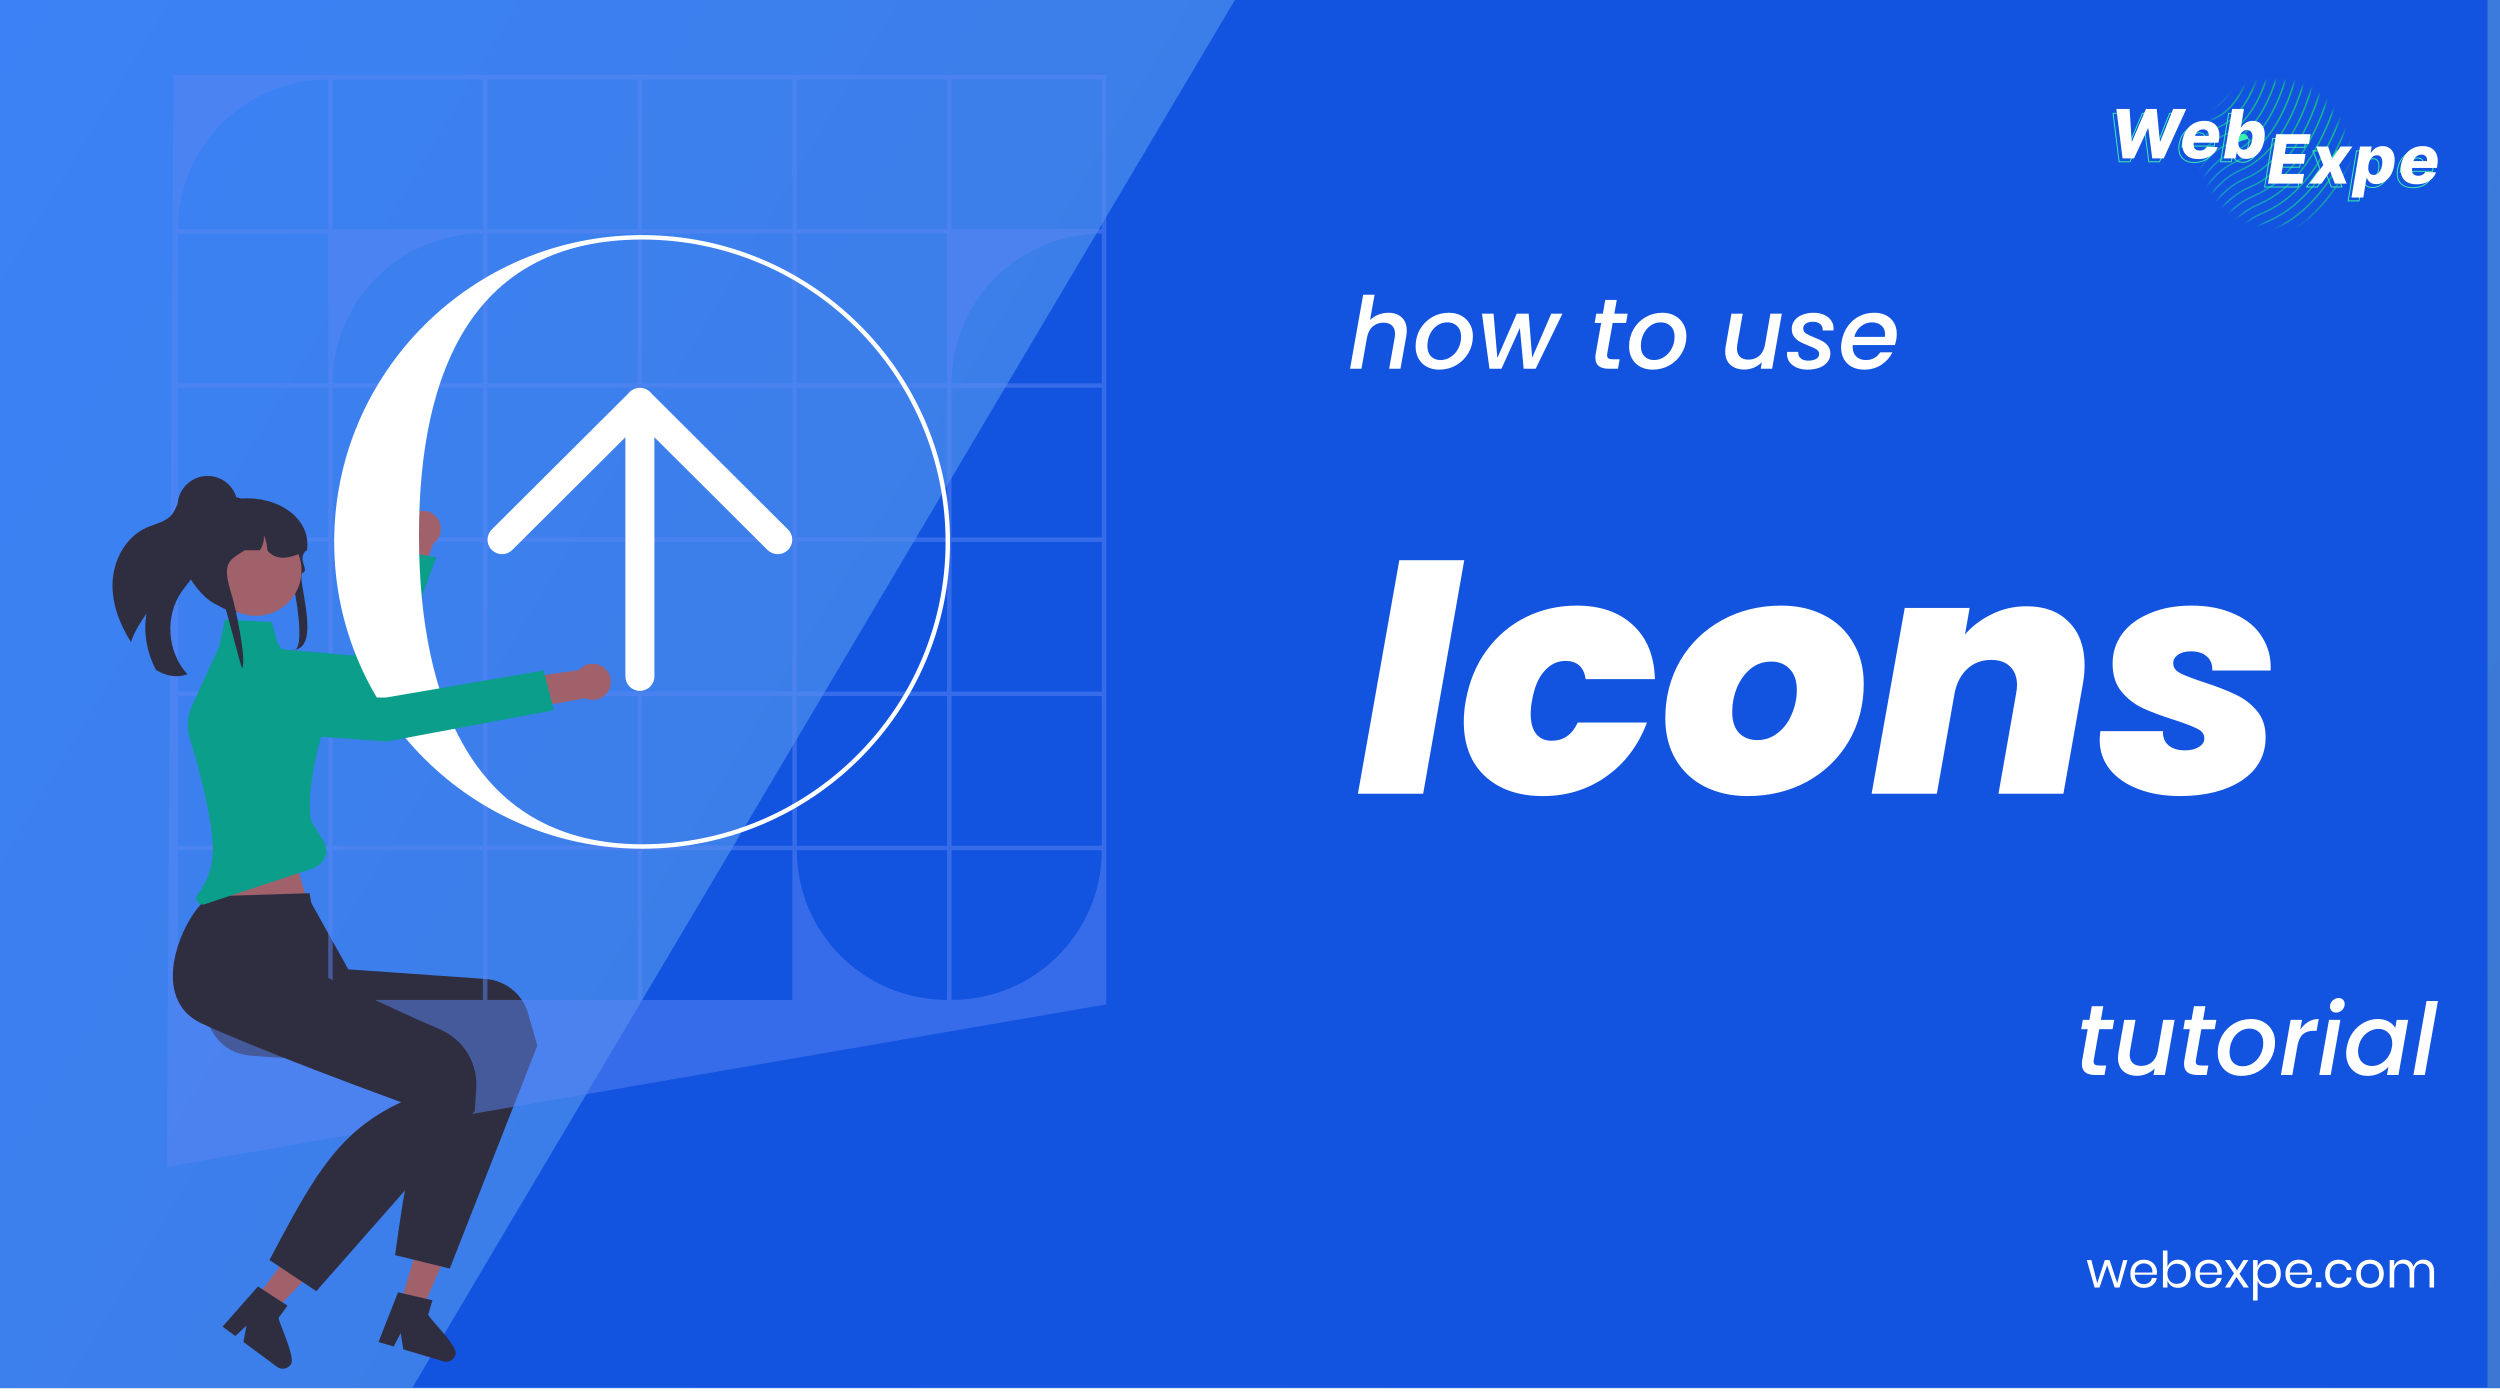 <svg width="400" height="223" viewBox="0 0 400 223" fill="none" xmlns="http://www.w3.org/2000/svg">
<g clip-path="url(#clip0_521_1915)">
<rect width="400" height="222.11" fill="white"/>
<rect width="400" height="222.111" fill="url(#paint0_linear_521_1915)"/>
<g filter="url(#filter0_d_521_1915)">
<path d="M68 222L199.573 0H400V222H68Z" fill="#1253E0"/>
</g>
<g filter="url(#filter1_d_521_1915)">
<path d="M232.278 87.635L225.706 125H215.265L221.89 87.635H232.278ZM232.523 110.107C233.088 106.998 234.201 104.312 235.862 102.051C237.558 99.754 239.642 97.988 242.116 96.751C244.624 95.514 247.345 94.896 250.278 94.896C254.058 94.896 257.062 95.938 259.288 98.023C261.514 100.072 262.68 102.952 262.786 106.662H251.709C251.426 104.719 250.348 103.747 248.476 103.747C247.168 103.747 246.038 104.295 245.084 105.39C244.13 106.45 243.476 108.022 243.123 110.107C242.981 110.814 242.911 111.52 242.911 112.227C242.911 113.64 243.211 114.718 243.812 115.46C244.412 116.167 245.225 116.52 246.25 116.52C248.158 116.52 249.553 115.548 250.437 113.605H261.514C260.136 117.28 257.963 120.159 254.995 122.244C252.062 124.329 248.688 125.371 244.872 125.371C240.985 125.371 237.893 124.311 235.597 122.191C233.335 120.071 232.205 117.156 232.205 113.446C232.205 112.386 232.311 111.273 232.523 110.107ZM277.595 125.371C275.016 125.371 272.719 124.859 270.705 123.834C268.726 122.809 267.189 121.361 266.094 119.488C264.999 117.615 264.451 115.425 264.451 112.916C264.451 109.524 265.246 106.45 266.836 103.694C268.461 100.938 270.687 98.783 273.514 97.228C276.341 95.673 279.503 94.896 283.001 94.896C285.58 94.896 287.859 95.408 289.838 96.433C291.852 97.458 293.407 98.924 294.502 100.832C295.633 102.705 296.198 104.895 296.198 107.404C296.198 110.831 295.385 113.923 293.76 116.679C292.135 119.4 289.909 121.537 287.082 123.092C284.255 124.611 281.093 125.371 277.595 125.371ZM279.185 116.414C280.422 116.414 281.517 116.025 282.471 115.248C283.46 114.471 284.202 113.464 284.697 112.227C285.227 110.99 285.492 109.718 285.492 108.411C285.492 106.927 285.103 105.796 284.326 105.019C283.584 104.242 282.612 103.853 281.411 103.853C280.139 103.853 279.026 104.242 278.072 105.019C277.153 105.796 276.429 106.803 275.899 108.04C275.404 109.277 275.157 110.566 275.157 111.909C275.157 113.393 275.528 114.524 276.27 115.301C277.012 116.043 277.984 116.414 279.185 116.414ZM322.26 95.002C325.158 95.002 327.419 95.85 329.044 97.546C330.705 99.207 331.535 101.521 331.535 104.489C331.535 105.478 331.429 106.538 331.217 107.669L328.143 125H317.755L320.564 109.047C320.67 108.517 320.723 108.04 320.723 107.616C320.723 106.344 320.352 105.355 319.61 104.648C318.904 103.941 317.897 103.588 316.589 103.588C315.105 103.588 313.851 104.047 312.826 104.966C311.802 105.885 311.113 107.157 310.759 108.782L307.897 125H297.456L302.756 95.267H313.144L312.402 99.507C313.568 98.164 314.999 97.087 316.695 96.274C318.391 95.426 320.246 95.002 322.26 95.002ZM346.775 125.371C344.302 125.371 342.094 125 340.15 124.258C338.207 123.516 336.688 122.474 335.592 121.131C334.497 119.753 333.949 118.181 333.949 116.414C333.949 116.096 333.985 115.619 334.055 114.983H344.072C344.037 115.972 344.337 116.732 344.973 117.262C345.609 117.792 346.493 118.057 347.623 118.057C348.507 118.057 349.231 117.88 349.796 117.527C350.397 117.174 350.697 116.714 350.697 116.149C350.697 115.478 350.326 114.965 349.584 114.612C348.842 114.223 347.606 113.746 345.874 113.181C343.86 112.545 342.2 111.927 340.892 111.326C339.585 110.725 338.437 109.842 337.447 108.676C336.493 107.51 336.016 106.008 336.016 104.171C336.016 102.404 336.529 100.814 337.553 99.401C338.613 97.988 340.097 96.892 342.005 96.115C343.913 95.302 346.122 94.896 348.63 94.896C351.316 94.896 353.63 95.355 355.573 96.274C357.552 97.157 359.018 98.394 359.972 99.984C360.962 101.574 361.403 103.341 361.297 105.284H351.969C352.005 104.33 351.722 103.588 351.121 103.058C350.521 102.493 349.655 102.21 348.524 102.21C347.712 102.21 347.04 102.387 346.51 102.74C345.98 103.093 345.715 103.553 345.715 104.118C345.715 104.789 346.086 105.319 346.828 105.708C347.606 106.097 348.895 106.591 350.697 107.192C352.676 107.828 354.319 108.464 355.626 109.1C356.969 109.701 358.117 110.566 359.071 111.697C360.025 112.792 360.502 114.206 360.502 115.937C360.502 118.87 359.23 121.184 356.686 122.88C354.142 124.541 350.839 125.371 346.775 125.371Z" fill="white"/>
</g>
<mask id="mask0_521_1915" style="mask-type:alpha" maskUnits="userSpaceOnUse" x="352" y="13" width="24" height="24">
<circle r="11.606" transform="matrix(-4.37114e-08 1 1 4.37114e-08 363.96 24.606)" fill="#C4C4C4"/>
</mask>
<g mask="url(#mask0_521_1915)">
<path d="M356.117 8.816C356.117 8.816 355.226 13.624 352.109 14.864C349.121 16.051 348.318 20.938 348.318 20.938" stroke="url(#paint1_linear_521_1915)" stroke-width="0.25" stroke-miterlimit="10"/>
<path d="M357.615 8.816C357.615 8.816 356.587 14.715 352.825 16.234C349.233 17.683 348.318 23.673 348.318 23.673" stroke="url(#paint2_linear_521_1915)" stroke-width="0.25" stroke-miterlimit="10"/>
<path d="M359.117 8.816C359.117 8.816 357.948 15.801 353.549 17.599C349.342 19.314 348.318 26.408 348.318 26.408" stroke="url(#paint3_linear_521_1915)" stroke-width="0.25" stroke-miterlimit="10"/>
<path d="M360.616 8.816C360.616 8.816 359.309 16.892 354.265 18.969C349.454 20.946 348.318 29.143 348.318 29.143" stroke="url(#paint4_linear_521_1915)" stroke-width="0.25" stroke-miterlimit="10"/>
<path d="M362.114 8.816C362.114 8.816 360.67 17.982 354.985 20.338C349.566 22.578 348.318 31.873 348.318 31.873" stroke="url(#paint5_linear_521_1915)" stroke-width="0.25" stroke-miterlimit="10"/>
<path d="M363.616 8.816C363.616 8.816 362.035 19.069 355.705 21.704C349.674 24.214 348.318 34.608 348.318 34.608" stroke="url(#paint6_linear_521_1915)" stroke-width="0.25" stroke-miterlimit="10"/>
<path d="M365.115 8.816C365.115 8.816 363.392 20.16 356.425 23.073C349.787 25.846 348.318 37.343 348.318 37.343" stroke="url(#paint7_linear_521_1915)" stroke-width="0.25" stroke-miterlimit="10"/>
<path d="M366.613 8.816C366.613 8.816 364.753 21.25 357.141 24.439C349.899 27.477 348.318 40.078 348.318 40.078" stroke="url(#paint8_linear_521_1915)" stroke-width="0.25" stroke-miterlimit="10"/>
<path d="M368.115 8.816C368.115 8.816 366.118 22.337 357.865 25.808C350.007 29.109 348.318 42.809 348.318 42.809" stroke="url(#paint9_linear_521_1915)" stroke-width="0.25" stroke-miterlimit="10"/>
<path d="M369.613 8.816C369.613 8.816 367.478 23.427 358.585 27.174C350.12 30.741 348.318 45.544 348.318 45.544" stroke="url(#paint10_linear_521_1915)" stroke-width="0.25" stroke-miterlimit="10"/>
<path d="M371.116 8.816C371.116 8.816 368.839 24.518 359.305 28.543C350.232 32.373 348.318 48.279 348.318 48.279" stroke="url(#paint11_linear_521_1915)" stroke-width="0.25" stroke-miterlimit="10"/>
<path d="M372.614 8.816C372.614 8.816 370.2 25.604 360.025 29.909C350.34 34.005 348.318 51.014 348.318 51.014" stroke="url(#paint12_linear_521_1915)" stroke-width="0.25" stroke-miterlimit="10"/>
<path d="M374.112 8.816C374.112 8.816 371.561 26.695 360.741 31.278C350.453 35.636 348.318 53.748 348.318 53.748" stroke="url(#paint13_linear_521_1915)" stroke-width="0.25" stroke-miterlimit="10"/>
<path d="M375.615 8.816C375.615 8.816 372.922 27.786 361.465 32.648C350.565 37.268 348.318 56.479 348.318 56.479" stroke="url(#paint14_linear_521_1915)" stroke-width="0.25" stroke-miterlimit="10"/>
<path d="M377.113 8.816C377.113 8.816 374.283 28.872 362.181 34.013C350.673 38.9 348.318 59.214 348.318 59.214" stroke="url(#paint15_linear_521_1915)" stroke-width="0.25" stroke-miterlimit="10"/>
<path d="M378.611 8.816C378.611 8.816 375.644 29.963 362.901 35.383C350.786 40.532 348.318 61.949 348.318 61.949" stroke="url(#paint16_linear_521_1915)" stroke-width="0.25" stroke-miterlimit="10"/>
<path d="M380.114 8.816C380.114 8.816 377.009 31.053 363.621 36.748C350.898 42.164 348.318 64.684 348.318 64.684" stroke="url(#paint17_linear_521_1915)" stroke-width="0.25" stroke-miterlimit="10"/>
<path d="M381.612 8.816C381.612 8.816 378.366 32.14 364.34 38.117C351.006 43.795 348.318 67.415 348.318 67.415" stroke="url(#paint18_linear_521_1915)" stroke-width="0.25" stroke-miterlimit="10"/>
</g>
<path fill-rule="evenodd" clip-rule="evenodd" d="M340.112 18.055H338L338.988 25.961H340.826L343.053 21.166H343.115L343.737 25.961H345.578L349.187 18.055H347.08L345.026 23.247H344.964L344.455 18.055H342.733L340.517 23.235H340.451L340.112 18.055ZM342.835 18.21L340.619 23.391H340.306L339.966 18.21H338.176L339.125 25.806H340.727L342.954 21.011H343.251L343.873 25.806H345.478L348.946 18.21H347.185L345.131 23.402H344.823L344.314 18.21H342.835ZM350.432 20.34C349.948 20.595 349.547 20.953 349.228 21.413C348.911 21.871 348.702 22.407 348.599 23.019C348.493 23.65 348.523 24.194 348.687 24.652C348.852 25.108 349.138 25.459 349.544 25.706C349.954 25.951 350.468 26.073 351.089 26.073C351.608 26.073 352.077 25.994 352.494 25.837C352.913 25.678 353.268 25.455 353.559 25.169C353.811 24.92 354.006 24.633 354.144 24.308C354.165 24.258 354.185 24.206 354.204 24.154L352.482 24.104C352.41 24.235 352.316 24.347 352.2 24.44C352.087 24.53 351.958 24.598 351.814 24.645C351.67 24.688 351.516 24.71 351.351 24.71C351.104 24.71 350.902 24.664 350.745 24.571C350.588 24.476 350.477 24.34 350.413 24.162C350.356 24.005 350.34 23.82 350.366 23.607C350.369 23.579 350.373 23.55 350.378 23.521L350.391 23.452H354.339L354.412 22.981C354.495 22.494 354.497 22.063 354.42 21.687C354.343 21.312 354.197 20.995 353.984 20.738C353.77 20.478 353.5 20.282 353.173 20.151C352.846 20.02 352.472 19.954 352.05 19.954C351.455 19.954 350.916 20.083 350.432 20.34ZM354.206 23.296L354.259 22.955C354.339 22.482 354.34 22.071 354.268 21.719C354.195 21.364 354.059 21.072 353.864 20.837C353.668 20.598 353.419 20.417 353.115 20.295C352.81 20.173 352.456 20.109 352.05 20.109C351.479 20.109 350.965 20.233 350.505 20.477C350.044 20.72 349.661 21.061 349.356 21.502C349.053 21.939 348.851 22.452 348.752 23.045C348.649 23.657 348.68 24.173 348.833 24.599C348.986 25.022 349.249 25.345 349.625 25.573C350.003 25.799 350.488 25.918 351.089 25.918C351.593 25.918 352.042 25.841 352.439 25.692C352.84 25.539 353.176 25.328 353.45 25.059C353.673 24.838 353.848 24.586 353.976 24.303L352.569 24.262C352.495 24.376 352.404 24.476 352.297 24.561C352.169 24.663 352.023 24.741 351.862 24.792L351.859 24.793C351.699 24.842 351.53 24.865 351.351 24.865C351.086 24.865 350.854 24.816 350.666 24.705L350.664 24.704C350.476 24.59 350.343 24.425 350.267 24.215C350.202 24.035 350.185 23.831 350.21 23.607H349.007L349.23 22.2H350.473C350.524 22.039 350.602 21.89 350.707 21.754C350.847 21.575 351.017 21.432 351.216 21.326C351.422 21.217 351.642 21.162 351.876 21.162C352.104 21.162 352.308 21.212 352.479 21.32C352.651 21.425 352.777 21.573 352.854 21.76C352.931 21.948 352.948 22.156 352.914 22.379L352.893 22.511H350.72L350.577 23.296H354.206ZM350.404 22.511L350.261 23.296H349.371L349.496 22.511H350.404ZM350.592 22.355C350.603 22.302 350.618 22.25 350.637 22.2C350.682 22.074 350.746 21.957 350.83 21.85C350.956 21.687 351.109 21.559 351.289 21.463C351.472 21.366 351.668 21.317 351.876 21.317C352.082 21.317 352.256 21.362 352.397 21.452C352.541 21.54 352.646 21.662 352.71 21.819C352.774 21.976 352.791 22.154 352.76 22.355H350.592ZM358.409 18.055H356.521L355.208 25.961H357.077L357.231 25H357.305C357.306 25.004 357.307 25.008 357.308 25.012C357.322 25.067 357.34 25.12 357.361 25.173C357.408 25.292 357.472 25.405 357.552 25.513C357.673 25.673 357.834 25.801 358.034 25.899C358.238 25.997 358.489 26.046 358.787 26.046C359.225 26.046 359.641 25.933 360.038 25.706C360.437 25.48 360.78 25.14 361.069 24.687C361.357 24.234 361.556 23.672 361.667 23C361.783 22.302 361.767 21.729 361.621 21.278C361.474 20.828 361.24 20.495 360.918 20.278C360.596 20.062 360.23 19.954 359.818 19.954C359.506 19.954 359.23 20.008 358.988 20.116C358.746 20.222 358.539 20.358 358.366 20.526C358.272 20.618 358.188 20.713 358.115 20.809C358.056 20.887 358.003 20.966 357.957 21.047H357.918L358.409 18.055ZM358.475 20.636C358.314 20.795 358.187 20.958 358.092 21.124L358.047 21.202H357.736L358.226 18.21H356.653L355.392 25.806H356.945L357.099 24.844H357.426L357.455 24.962C357.496 25.123 357.569 25.276 357.676 25.42C357.78 25.557 357.921 25.671 358.102 25.759C358.278 25.844 358.505 25.89 358.787 25.89C359.196 25.89 359.587 25.785 359.961 25.571C360.334 25.359 360.661 25.039 360.938 24.604C361.212 24.172 361.406 23.631 361.514 22.975C361.627 22.291 361.609 21.744 361.473 21.326C361.335 20.901 361.118 20.6 360.831 20.407C360.537 20.209 360.201 20.109 359.818 20.109C359.524 20.109 359.27 20.16 359.051 20.258L359.05 20.259C358.824 20.357 358.633 20.484 358.475 20.636ZM357.826 24.382C357.687 24.251 357.593 24.067 357.544 23.83C357.498 23.593 357.5 23.315 357.552 22.996C357.603 22.672 357.691 22.393 357.814 22.158C357.94 21.924 358.095 21.744 358.277 21.618C358.463 21.492 358.671 21.429 358.903 21.429C359.137 21.429 359.324 21.493 359.463 21.622C359.602 21.75 359.693 21.932 359.737 22.166C359.783 22.4 359.78 22.677 359.729 22.996C359.678 23.315 359.59 23.593 359.466 23.83C359.343 24.067 359.19 24.251 359.007 24.382C358.824 24.511 358.617 24.575 358.386 24.575C358.154 24.575 357.967 24.511 357.826 24.382ZM359.889 22.137C359.94 22.394 359.936 22.69 359.882 23.021C359.829 23.353 359.737 23.648 359.604 23.902C359.471 24.156 359.304 24.36 359.098 24.508L359.097 24.509C358.887 24.657 358.648 24.73 358.386 24.73C358.124 24.73 357.897 24.657 357.721 24.497L357.719 24.495C357.552 24.337 357.446 24.121 357.392 23.861L357.392 23.86C357.341 23.6 357.345 23.303 357.398 22.972" fill="#39EFAD"/>
<path fill-rule="evenodd" clip-rule="evenodd" d="M365.212 23.644H368.814L369.076 22.093H363.564L362.251 29.999H367.764L368.026 28.447H364.424L364.687 26.822H368.007L368.269 25.266H364.949L365.212 23.644ZM368.086 25.421H364.767L365.08 23.489H368.682L368.892 22.248H363.695L362.434 29.843H367.632L367.842 28.602H364.242L364.555 26.666H367.876L368.086 25.421ZM371.881 24.069H369.966L371.109 27.034L368.893 29.999H370.807L372.193 28.03L372.958 29.999H374.845L373.622 27.034L375.772 24.069H373.869L372.529 26.022L371.881 24.069ZM373.951 24.224L372.48 26.368L371.769 24.224H370.192L371.284 27.058L369.203 29.843H370.727L372.233 27.703L373.064 29.843H374.613L373.445 27.013L375.467 24.224H373.951ZM378.848 24.069H376.979L375.613 32.222H377.508L378.033 29.037H378.087C378.088 29.041 378.089 29.044 378.089 29.047C378.107 29.114 378.129 29.179 378.157 29.243C378.202 29.35 378.261 29.453 378.334 29.551C378.453 29.71 378.613 29.839 378.817 29.937C379.023 30.035 379.275 30.084 379.573 30.084C380.008 30.084 380.424 29.97 380.82 29.744C381.217 29.517 381.559 29.178 381.847 28.725C382.138 28.272 382.339 27.709 382.449 27.038C382.565 26.34 382.55 25.766 382.403 25.316C382.256 24.866 382.022 24.532 381.7 24.316C381.379 24.1 381.012 23.992 380.6 23.992C380.289 23.992 380.012 24.046 379.77 24.154C379.528 24.259 379.321 24.396 379.149 24.563C379.044 24.666 378.952 24.772 378.872 24.881C378.823 24.948 378.779 25.015 378.739 25.084H378.682L378.848 24.069ZM379.257 24.674C379.096 24.833 378.969 24.995 378.874 25.161L378.83 25.24H378.499L378.665 24.224H377.111L375.796 32.067H377.376L377.901 28.882H378.208L378.238 28.999C378.279 29.161 378.352 29.314 378.459 29.458C378.56 29.595 378.7 29.709 378.884 29.797C379.063 29.882 379.291 29.928 379.573 29.928C379.98 29.928 380.369 29.823 380.743 29.609C381.114 29.397 381.439 29.077 381.716 28.641L381.716 28.641C381.993 28.21 382.188 27.669 382.296 27.012C382.41 26.328 382.391 25.782 382.255 25.364C382.117 24.939 381.901 24.638 381.614 24.445C381.319 24.247 380.983 24.147 380.6 24.147C380.307 24.147 380.052 24.198 379.834 24.296L379.832 24.296C379.606 24.395 379.415 24.521 379.257 24.674ZM378.608 28.42C378.467 28.288 378.373 28.105 378.326 27.868C378.28 27.631 378.283 27.353 378.334 27.034C378.386 26.71 378.473 26.43 378.597 26.196C378.72 25.962 378.875 25.782 379.06 25.656C379.248 25.53 379.456 25.466 379.685 25.466C379.919 25.466 380.106 25.531 380.245 25.66C380.384 25.788 380.475 25.97 380.519 26.204C380.565 26.438 380.564 26.715 380.515 27.034C380.459 27.353 380.369 27.631 380.245 27.868C380.122 28.105 379.968 28.288 379.786 28.42C379.606 28.548 379.4 28.613 379.168 28.613C378.939 28.613 378.752 28.548 378.608 28.42ZM378.181 27.009C378.127 27.341 378.123 27.638 378.174 27.898C378.225 28.158 378.332 28.375 378.503 28.534L378.505 28.536C378.683 28.694 378.908 28.768 379.168 28.768C379.43 28.768 379.668 28.695 379.876 28.546L379.876 28.546C380.082 28.398 380.25 28.194 380.383 27.939C380.515 27.686 380.609 27.392 380.668 27.061L380.669 27.057C380.719 26.727 380.722 26.431 380.672 26.174C380.623 25.916 380.52 25.702 380.351 25.546C380.176 25.384 379.949 25.311 379.685 25.311C379.426 25.311 379.187 25.383 378.973 25.527L378.973 25.527C378.763 25.67 378.593 25.871 378.459 26.124C378.326 26.376 378.234 26.672 378.181 27.009ZM385.373 24.378C384.889 24.633 384.487 24.99 384.168 25.451C383.852 25.909 383.642 26.445 383.539 27.057C383.433 27.688 383.463 28.232 383.628 28.69C383.792 29.145 384.078 29.497 384.485 29.744C384.894 29.988 385.409 30.111 386.029 30.111C386.549 30.111 387.017 30.032 387.434 29.875C387.853 29.715 388.209 29.493 388.499 29.207C388.751 28.958 388.946 28.67 389.084 28.346C389.105 28.295 389.125 28.244 389.144 28.192L387.422 28.142C387.35 28.273 387.256 28.385 387.141 28.478C387.027 28.568 386.899 28.636 386.755 28.682C386.61 28.726 386.456 28.748 386.291 28.748C386.044 28.748 385.842 28.701 385.685 28.609C385.528 28.514 385.418 28.377 385.353 28.2C385.296 28.043 385.281 27.858 385.306 27.645C385.31 27.617 385.314 27.588 385.318 27.559L385.331 27.489H389.279L389.353 27.018C389.435 26.532 389.438 26.101 389.36 25.725C389.283 25.349 389.138 25.033 388.924 24.776C388.71 24.516 388.44 24.32 388.113 24.189C387.787 24.058 387.412 23.992 386.99 23.992C386.396 23.992 385.856 24.12 385.373 24.378ZM389.146 27.334L389.199 26.992C389.279 26.52 389.281 26.109 389.208 25.756C389.135 25.402 389 25.11 388.805 24.875L388.804 24.874C388.608 24.635 388.359 24.455 388.056 24.333C387.75 24.21 387.396 24.147 386.99 24.147C386.419 24.147 385.905 24.271 385.445 24.515L385.445 24.515C384.984 24.758 384.601 25.099 384.296 25.54C383.994 25.977 383.792 26.49 383.692 27.083C383.59 27.695 383.62 28.211 383.774 28.637C383.927 29.06 384.189 29.383 384.565 29.611C384.944 29.837 385.429 29.955 386.029 29.955C386.533 29.955 386.982 29.879 387.379 29.73C387.78 29.577 388.116 29.366 388.39 29.097C388.613 28.876 388.788 28.624 388.917 28.341L387.509 28.3C387.435 28.414 387.344 28.514 387.238 28.599L387.237 28.599C387.109 28.701 386.963 28.778 386.802 28.83L386.8 28.831C386.64 28.879 386.47 28.903 386.291 28.903C386.026 28.903 385.794 28.854 385.606 28.743L385.605 28.742C385.416 28.628 385.283 28.462 385.207 28.253C385.142 28.072 385.125 27.868 385.15 27.645H383.948L384.171 26.238H385.413C385.464 26.076 385.542 25.928 385.648 25.792C385.787 25.613 385.957 25.47 386.157 25.364C386.362 25.254 386.583 25.199 386.816 25.199C387.044 25.199 387.248 25.249 387.419 25.358C387.591 25.463 387.717 25.61 387.794 25.797C387.871 25.985 387.888 26.194 387.854 26.417L387.834 26.548H385.66L385.517 27.334H389.146ZM385.345 26.548L385.202 27.334H384.311L384.436 26.548H385.345ZM385.532 26.393C385.544 26.34 385.559 26.288 385.577 26.238C385.622 26.112 385.686 25.995 385.77 25.887C385.896 25.725 386.049 25.596 386.23 25.501C386.412 25.404 386.608 25.355 386.816 25.355C387.022 25.355 387.196 25.4 387.337 25.49C387.482 25.577 387.586 25.699 387.65 25.856C387.714 26.013 387.731 26.192 387.7 26.393H385.532Z" fill="#39EFAD"/>
<path d="M339.609 25.34L338.621 17.434H340.733L341.073 22.614H341.138L343.354 17.434H345.076L345.585 22.626H345.647L347.701 17.434H349.809L346.199 25.34H344.358L343.736 20.545H343.674L341.447 25.34H339.609Z" fill="white"/>
<path d="M351.71 25.452C351.09 25.452 350.575 25.329 350.166 25.085C349.759 24.838 349.473 24.486 349.309 24.031C349.144 23.573 349.114 23.029 349.22 22.398C349.323 21.786 349.533 21.25 349.849 20.792C350.168 20.331 350.57 19.974 351.054 19.719C351.537 19.462 352.077 19.333 352.671 19.333C353.093 19.333 353.468 19.399 353.794 19.53C354.121 19.661 354.391 19.857 354.605 20.117C354.819 20.374 354.964 20.691 355.041 21.066C355.118 21.442 355.116 21.873 355.034 22.36L354.96 22.83H349.81L349.984 21.734H353.381C353.412 21.533 353.395 21.355 353.331 21.198C353.267 21.041 353.163 20.918 353.018 20.831C352.877 20.741 352.703 20.696 352.497 20.696C352.289 20.696 352.093 20.744 351.911 20.842C351.73 20.938 351.577 21.066 351.451 21.228C351.325 21.39 351.243 21.573 351.204 21.777L350.999 22.9C350.958 23.15 350.97 23.363 351.034 23.541C351.099 23.718 351.209 23.855 351.366 23.95C351.523 24.043 351.725 24.089 351.972 24.089C352.137 24.089 352.291 24.067 352.436 24.023C352.58 23.977 352.708 23.909 352.822 23.819C352.937 23.726 353.031 23.614 353.103 23.483L354.825 23.533C354.686 23.922 354.471 24.26 354.18 24.548C353.89 24.834 353.534 25.057 353.115 25.216C352.698 25.373 352.23 25.452 351.71 25.452Z" fill="white"/>
<path d="M355.83 25.34L357.142 17.434H359.03L358.54 20.425H358.578C358.681 20.245 358.818 20.072 358.987 19.904C359.16 19.737 359.367 19.601 359.609 19.495C359.851 19.387 360.128 19.333 360.439 19.333C360.851 19.333 361.218 19.441 361.539 19.657C361.861 19.873 362.095 20.207 362.242 20.657C362.388 21.107 362.404 21.681 362.288 22.379C362.177 23.05 361.978 23.613 361.69 24.066C361.402 24.519 361.058 24.858 360.659 25.085C360.263 25.311 359.846 25.425 359.408 25.425C359.11 25.425 358.859 25.376 358.655 25.278C358.455 25.18 358.294 25.052 358.173 24.892C358.055 24.732 357.972 24.561 357.926 24.378H357.853L357.698 25.34H355.83ZM358.173 22.375C358.121 22.694 358.119 22.972 358.165 23.209C358.214 23.445 358.308 23.63 358.447 23.761C358.589 23.89 358.775 23.954 359.007 23.954C359.238 23.954 359.446 23.89 359.628 23.761C359.811 23.63 359.964 23.445 360.088 23.209C360.211 22.972 360.299 22.694 360.35 22.375C360.402 22.056 360.404 21.779 360.358 21.545C360.314 21.311 360.223 21.129 360.084 21.001C359.945 20.872 359.758 20.808 359.524 20.808C359.292 20.808 359.084 20.871 358.899 20.997C358.716 21.123 358.562 21.303 358.435 21.537C358.312 21.771 358.224 22.051 358.173 22.375Z" fill="white"/>
<path d="M362.872 29.377L364.185 21.471H369.697L369.435 23.023H365.833L365.571 24.645H368.891L368.628 26.2H365.308L365.046 27.826H368.647L368.385 29.377H362.872Z" fill="white"/>
<path d="M372.502 23.448L373.15 25.401L374.49 23.448H376.393L374.243 26.413L375.467 29.377H373.579L372.815 27.409L371.429 29.377H369.514L371.73 26.413L370.587 23.448H372.502Z" fill="white"/>
<path d="M376.234 31.601L377.6 23.448H379.469L379.303 24.463H379.361C379.464 24.283 379.6 24.109 379.77 23.942C379.942 23.775 380.15 23.638 380.391 23.533C380.633 23.425 380.91 23.371 381.221 23.371C381.633 23.371 382 23.479 382.322 23.695C382.643 23.911 382.878 24.244 383.024 24.695C383.171 25.145 383.186 25.719 383.071 26.416C382.96 27.088 382.759 27.651 382.468 28.104C382.18 28.556 381.838 28.896 381.441 29.123C381.045 29.349 380.629 29.462 380.195 29.462C379.896 29.462 379.644 29.413 379.438 29.316C379.235 29.218 379.074 29.089 378.955 28.93C378.837 28.77 378.755 28.599 378.708 28.416H378.654L378.129 31.601H376.234ZM378.955 26.413C378.904 26.732 378.901 27.01 378.948 27.247C378.994 27.483 379.088 27.667 379.229 27.799C379.374 27.927 379.56 27.992 379.789 27.992C380.021 27.992 380.227 27.927 380.407 27.799C380.59 27.667 380.743 27.483 380.866 27.247C380.99 27.01 381.08 26.732 381.136 26.413C381.185 26.093 381.187 25.817 381.14 25.583C381.097 25.349 381.005 25.167 380.866 25.038C380.727 24.91 380.541 24.845 380.307 24.845C380.077 24.845 379.869 24.908 379.681 25.035C379.496 25.161 379.341 25.341 379.218 25.575C379.094 25.809 379.007 26.088 378.955 26.413Z" fill="white"/>
<path d="M386.65 29.489C386.03 29.489 385.515 29.367 385.106 29.123C384.699 28.876 384.414 28.524 384.249 28.069C384.084 27.611 384.055 27.066 384.16 26.436C384.263 25.823 384.473 25.288 384.789 24.83C385.108 24.369 385.51 24.012 385.994 23.757C386.478 23.499 387.017 23.371 387.611 23.371C388.033 23.371 388.408 23.436 388.735 23.568C389.061 23.699 389.332 23.894 389.545 24.154C389.759 24.412 389.904 24.728 389.982 25.104C390.059 25.48 390.056 25.911 389.974 26.397L389.9 26.868H384.751L384.924 25.772H388.322C388.352 25.571 388.336 25.392 388.271 25.235C388.207 25.078 388.103 24.956 387.959 24.869C387.817 24.778 387.643 24.733 387.438 24.733C387.229 24.733 387.033 24.782 386.851 24.88C386.671 24.975 386.517 25.104 386.391 25.266C386.265 25.428 386.183 25.611 386.144 25.814L385.94 26.938C385.899 27.187 385.91 27.401 385.974 27.578C386.039 27.756 386.149 27.892 386.306 27.988C386.463 28.08 386.665 28.127 386.913 28.127C387.077 28.127 387.232 28.105 387.376 28.061C387.52 28.015 387.649 27.947 387.762 27.857C387.878 27.764 387.972 27.652 388.044 27.521L389.765 27.571C389.626 27.959 389.411 28.298 389.121 28.586C388.83 28.872 388.475 29.094 388.055 29.254C387.638 29.411 387.17 29.489 386.65 29.489Z" fill="white"/>
<g filter="url(#filter2_d_521_1915)">
<path d="M334.006 167.552C333.985 167.701 333.974 167.797 333.974 167.84C333.974 168.064 334.043 168.229 334.182 168.336C334.321 168.432 334.55 168.48 334.87 168.48H335.99L335.718 170H334.278C333.574 170 333.035 169.861 332.662 169.584C332.289 169.296 332.102 168.843 332.102 168.224C332.102 167.989 332.123 167.765 332.166 167.552L333.03 162.672H331.99L332.246 161.184H333.302L333.686 158.992H335.526L335.142 161.184H337.27L337.014 162.672H334.87L334.006 167.552ZM346.935 161.184L345.383 170H343.559L343.735 168.96C343.383 169.323 342.957 169.611 342.455 169.824C341.965 170.027 341.458 170.128 340.935 170.128C340.007 170.128 339.266 169.877 338.711 169.376C338.157 168.875 337.879 168.165 337.879 167.248C337.879 167.003 337.906 166.709 337.959 166.368L338.871 161.184H340.679L339.815 166.096C339.773 166.395 339.751 166.608 339.751 166.736C339.751 167.323 339.911 167.771 340.231 168.08C340.562 168.389 341.015 168.544 341.591 168.544C342.263 168.544 342.834 168.347 343.303 167.952C343.773 167.547 344.082 166.965 344.231 166.208L345.111 161.184H346.935ZM350.35 167.552C350.329 167.701 350.318 167.797 350.318 167.84C350.318 168.064 350.387 168.229 350.526 168.336C350.665 168.432 350.894 168.48 351.214 168.48H352.334L352.062 170H350.622C349.918 170 349.379 169.861 349.006 169.584C348.633 169.296 348.446 168.843 348.446 168.224C348.446 167.989 348.467 167.765 348.51 167.552L349.374 162.672H348.334L348.59 161.184H349.646L350.03 158.992H351.87L351.486 161.184H353.614L353.358 162.672H351.214L350.35 167.552ZM357.599 170.144C356.852 170.144 356.196 169.989 355.631 169.68C355.066 169.371 354.623 168.933 354.303 168.368C353.994 167.803 353.839 167.157 353.839 166.432C353.839 165.44 354.068 164.533 354.527 163.712C354.996 162.891 355.636 162.24 356.447 161.76C357.268 161.28 358.18 161.04 359.183 161.04C359.93 161.04 360.591 161.2 361.167 161.52C361.743 161.829 362.191 162.267 362.511 162.832C362.842 163.387 363.007 164.032 363.007 164.768C363.007 165.76 362.767 166.667 362.287 167.488C361.807 168.309 361.156 168.96 360.335 169.44C359.514 169.909 358.602 170.144 357.599 170.144ZM357.823 168.608C358.431 168.608 358.986 168.437 359.487 168.096C359.999 167.744 360.399 167.285 360.687 166.72C360.975 166.144 361.119 165.531 361.119 164.88C361.119 164.144 360.911 163.579 360.495 163.184C360.079 162.779 359.556 162.576 358.927 162.576C358.308 162.576 357.754 162.752 357.263 163.104C356.783 163.445 356.404 163.909 356.127 164.496C355.86 165.072 355.727 165.691 355.727 166.352C355.727 167.067 355.919 167.621 356.303 168.016C356.698 168.411 357.204 168.608 357.823 168.608ZM367.05 162.736C367.413 162.203 367.839 161.787 368.33 161.488C368.831 161.189 369.386 161.04 369.994 161.04L369.658 162.928H369.194C368.49 162.928 367.925 163.104 367.498 163.456C367.071 163.808 366.773 164.416 366.602 165.28L365.77 170H363.946L365.498 161.184H367.322L367.05 162.736ZM372.775 160.016C372.487 160.016 372.252 159.925 372.071 159.744C371.889 159.563 371.799 159.333 371.799 159.056C371.799 158.683 371.937 158.363 372.215 158.096C372.503 157.819 372.828 157.68 373.191 157.68C373.479 157.68 373.708 157.771 373.879 157.952C374.06 158.133 374.151 158.363 374.151 158.64C374.151 159.013 374.012 159.339 373.735 159.616C373.457 159.883 373.137 160.016 372.775 160.016ZM373.463 161.184L371.911 170H370.087L371.639 161.184H373.463ZM374.482 165.552C374.642 164.667 374.962 163.883 375.442 163.2C375.932 162.517 376.53 161.989 377.234 161.616C377.938 161.232 378.674 161.04 379.442 161.04C380.135 161.04 380.716 161.179 381.186 161.456C381.655 161.723 382.007 162.059 382.242 162.464L382.466 161.184H384.306L382.753 170H380.914L381.154 168.688C380.77 169.104 380.284 169.451 379.698 169.728C379.122 170.005 378.492 170.144 377.81 170.144C377.148 170.144 376.556 169.995 376.034 169.696C375.522 169.397 375.116 168.976 374.818 168.432C374.53 167.877 374.386 167.243 374.386 166.528C374.386 166.208 374.418 165.883 374.482 165.552ZM381.698 165.584C381.74 165.381 381.762 165.163 381.762 164.928C381.762 164.213 381.548 163.653 381.122 163.248C380.706 162.832 380.183 162.624 379.554 162.624C379.084 162.624 378.626 162.741 378.178 162.976C377.73 163.2 377.34 163.536 377.01 163.984C376.679 164.421 376.46 164.944 376.354 165.552C376.311 165.755 376.289 165.973 376.289 166.208C376.289 166.933 376.498 167.509 376.914 167.936C377.34 168.352 377.868 168.56 378.498 168.56C378.967 168.56 379.426 168.443 379.874 168.208C380.322 167.973 380.711 167.632 381.042 167.184C381.372 166.725 381.591 166.192 381.698 165.584ZM389.069 158.16L386.973 170H385.149L387.245 158.16H389.069Z" fill="white"/>
</g>
<g filter="url(#filter3_d_521_1915)">
<path d="M221.153 48.04C222.038 48.04 222.747 48.291 223.281 48.792C223.814 49.283 224.081 49.987 224.081 50.904C224.081 51.149 224.054 51.448 224.001 51.8L223.073 57H221.265L222.145 52.072C222.187 51.773 222.209 51.56 222.209 51.432C222.209 50.845 222.043 50.397 221.713 50.088C221.393 49.779 220.945 49.624 220.369 49.624C219.675 49.624 219.089 49.837 218.609 50.264C218.139 50.68 217.841 51.283 217.713 52.072V52.04L216.833 57H215.009L217.105 45.16H218.929L218.209 49.208C218.582 48.835 219.025 48.547 219.537 48.344C220.049 48.141 220.587 48.04 221.153 48.04ZM229.255 57.144C228.509 57.144 227.853 56.989 227.287 56.68C226.722 56.371 226.279 55.933 225.959 55.368C225.65 54.803 225.495 54.157 225.495 53.432C225.495 52.44 225.725 51.533 226.183 50.712C226.653 49.891 227.293 49.24 228.103 48.76C228.925 48.28 229.837 48.04 230.839 48.04C231.586 48.04 232.247 48.2 232.823 48.52C233.399 48.829 233.847 49.267 234.167 49.832C234.498 50.387 234.663 51.032 234.663 51.768C234.663 52.76 234.423 53.667 233.943 54.488C233.463 55.309 232.813 55.96 231.991 56.44C231.17 56.909 230.258 57.144 229.255 57.144ZM229.479 55.608C230.087 55.608 230.642 55.437 231.143 55.096C231.655 54.744 232.055 54.285 232.343 53.72C232.631 53.144 232.775 52.531 232.775 51.88C232.775 51.144 232.567 50.579 232.151 50.184C231.735 49.779 231.213 49.576 230.583 49.576C229.965 49.576 229.41 49.752 228.919 50.104C228.439 50.445 228.061 50.909 227.783 51.496C227.517 52.072 227.383 52.691 227.383 53.352C227.383 54.067 227.575 54.621 227.959 55.016C228.354 55.411 228.861 55.608 229.479 55.608ZM248.994 48.184L244.706 57H242.786L242.178 50.488L239.234 57H237.314L236.114 48.184H237.97L238.578 55.272L241.682 48.184H243.586L244.146 55.24L247.202 48.184H248.994ZM256.162 54.552C256.141 54.701 256.13 54.797 256.13 54.84C256.13 55.064 256.2 55.229 256.338 55.336C256.477 55.432 256.706 55.48 257.026 55.48H258.146L257.874 57H256.434C255.73 57 255.192 56.861 254.818 56.584C254.445 56.296 254.258 55.843 254.258 55.224C254.258 54.989 254.28 54.765 254.322 54.552L255.186 49.672H254.146L254.402 48.184H255.458L255.842 45.992H257.682L257.298 48.184H259.426L259.17 49.672H257.026L256.162 54.552ZM263.411 57.144C262.665 57.144 262.009 56.989 261.444 56.68C260.878 56.371 260.436 55.933 260.116 55.368C259.806 54.803 259.652 54.157 259.652 53.432C259.652 52.44 259.881 51.533 260.34 50.712C260.809 49.891 261.449 49.24 262.26 48.76C263.081 48.28 263.993 48.04 264.996 48.04C265.742 48.04 266.404 48.2 266.98 48.52C267.556 48.829 268.004 49.267 268.324 49.832C268.654 50.387 268.82 51.032 268.82 51.768C268.82 52.76 268.58 53.667 268.1 54.488C267.62 55.309 266.969 55.96 266.148 56.44C265.326 56.909 264.414 57.144 263.411 57.144ZM263.636 55.608C264.244 55.608 264.798 55.437 265.3 55.096C265.812 54.744 266.212 54.285 266.5 53.72C266.788 53.144 266.932 52.531 266.932 51.88C266.932 51.144 266.724 50.579 266.308 50.184C265.892 49.779 265.369 49.576 264.74 49.576C264.121 49.576 263.566 49.752 263.076 50.104C262.596 50.445 262.217 50.909 261.94 51.496C261.673 52.072 261.539 52.691 261.539 53.352C261.539 54.067 261.732 54.621 262.116 55.016C262.51 55.411 263.017 55.608 263.636 55.608ZM284.092 48.184L282.54 57H280.716L280.892 55.96C280.54 56.323 280.113 56.611 279.612 56.824C279.121 57.027 278.614 57.128 278.092 57.128C277.164 57.128 276.422 56.877 275.868 56.376C275.313 55.875 275.036 55.165 275.036 54.248C275.036 54.003 275.062 53.709 275.116 53.368L276.028 48.184H277.836L276.972 53.096C276.929 53.395 276.908 53.608 276.908 53.736C276.908 54.323 277.068 54.771 277.388 55.08C277.718 55.389 278.172 55.544 278.748 55.544C279.42 55.544 279.99 55.347 280.46 54.952C280.929 54.547 281.238 53.965 281.388 53.208L282.267 48.184H284.092ZM288.194 57.144C287.586 57.144 287.031 57.043 286.53 56.84C286.029 56.627 285.634 56.333 285.346 55.96C285.058 55.576 284.914 55.139 284.914 54.648C284.914 54.563 284.925 54.445 284.946 54.296H286.722C286.679 54.701 286.802 55.037 287.09 55.304C287.378 55.571 287.783 55.704 288.306 55.704C288.818 55.704 289.239 55.613 289.57 55.432C289.901 55.251 290.066 54.984 290.066 54.632C290.066 54.333 289.927 54.093 289.65 53.912C289.383 53.731 288.951 53.528 288.354 53.304C287.789 53.08 287.33 52.872 286.978 52.68C286.626 52.488 286.322 52.227 286.066 51.896C285.81 51.555 285.682 51.133 285.682 50.632C285.682 50.12 285.826 49.672 286.114 49.288C286.413 48.893 286.823 48.589 287.346 48.376C287.879 48.152 288.487 48.04 289.17 48.04C289.789 48.04 290.338 48.147 290.818 48.36C291.309 48.563 291.687 48.856 291.954 49.24C292.231 49.613 292.37 50.045 292.37 50.536C292.37 50.685 292.365 50.797 292.354 50.872H290.626C290.669 50.456 290.546 50.12 290.258 49.864C289.981 49.608 289.581 49.48 289.058 49.48C288.599 49.48 288.226 49.576 287.938 49.768C287.661 49.96 287.522 50.221 287.522 50.552C287.522 50.883 287.666 51.149 287.954 51.352C288.242 51.544 288.685 51.757 289.282 51.992C289.826 52.205 290.269 52.408 290.61 52.6C290.951 52.792 291.245 53.048 291.49 53.368C291.735 53.688 291.858 54.088 291.858 54.568C291.858 55.091 291.698 55.549 291.378 55.944C291.069 56.328 290.637 56.627 290.082 56.84C289.527 57.043 288.898 57.144 288.194 57.144ZM298.869 48.04C299.968 48.04 300.842 48.349 301.493 48.968C302.154 49.587 302.485 50.419 302.485 51.464C302.485 51.709 302.458 52.003 302.405 52.344C302.362 52.579 302.288 52.867 302.181 53.208H295.445C295.434 53.283 295.429 53.395 295.429 53.544C295.429 54.173 295.621 54.675 296.005 55.048C296.4 55.421 296.912 55.608 297.541 55.608C298.533 55.608 299.296 55.197 299.829 54.376H301.797C301.392 55.187 300.794 55.853 300.005 56.376C299.216 56.888 298.304 57.144 297.269 57.144C296.533 57.144 295.888 57 295.333 56.712C294.778 56.424 294.346 56.013 294.037 55.48C293.728 54.936 293.573 54.301 293.573 53.576C293.573 53.267 293.605 52.936 293.669 52.584C293.829 51.677 294.154 50.883 294.645 50.2C295.136 49.507 295.744 48.973 296.469 48.6C297.205 48.227 298.005 48.04 298.869 48.04ZM300.581 51.896C300.602 51.704 300.613 51.565 300.613 51.48C300.613 50.893 300.416 50.429 300.021 50.088C299.637 49.747 299.136 49.576 298.517 49.576C297.866 49.576 297.28 49.784 296.757 50.2C296.234 50.616 295.877 51.181 295.685 51.896H300.581Z" fill="white"/>
</g>
<path d="M340.397 201.608L339.133 206H338.349L337.141 202.424L335.925 206H335.133L333.885 201.608H334.621L335.557 205.304L336.773 201.608H337.533L338.757 205.296L339.701 201.608H340.397ZM345.116 203.56C345.116 203.715 345.106 203.848 345.084 203.96H341.572C341.588 204.461 341.73 204.837 341.996 205.088C342.268 205.339 342.599 205.464 342.988 205.464C343.34 205.464 343.634 205.376 343.868 205.2C344.108 205.019 344.255 204.779 344.308 204.48H345.084C345.031 204.784 344.911 205.056 344.724 205.296C344.543 205.536 344.306 205.723 344.012 205.856C343.719 205.989 343.388 206.056 343.02 206.056C342.599 206.056 342.226 205.965 341.9 205.784C341.575 205.603 341.319 205.344 341.132 205.008C340.951 204.667 340.86 204.267 340.86 203.808C340.86 203.349 340.951 202.949 341.132 202.608C341.319 202.267 341.575 202.005 341.9 201.824C342.226 201.643 342.599 201.552 343.02 201.552C343.447 201.552 343.818 201.643 344.132 201.824C344.452 202.005 344.695 202.248 344.86 202.552C345.031 202.856 345.116 203.192 345.116 203.56ZM344.38 203.608C344.396 203.283 344.343 203.011 344.22 202.792C344.098 202.573 343.93 202.411 343.716 202.304C343.503 202.197 343.271 202.144 343.02 202.144C342.62 202.144 342.284 202.269 342.012 202.52C341.74 202.765 341.594 203.128 341.572 203.608H344.38ZM348.492 201.552C348.882 201.552 349.228 201.643 349.532 201.824C349.836 202.005 350.074 202.267 350.244 202.608C350.42 202.949 350.508 203.349 350.508 203.808C350.508 204.267 350.42 204.667 350.244 205.008C350.074 205.344 349.836 205.603 349.532 205.784C349.228 205.965 348.882 206.056 348.492 206.056C348.066 206.056 347.703 205.949 347.404 205.736C347.111 205.517 346.908 205.232 346.796 204.88V206H346.068V200.08H346.796V202.728C346.908 202.376 347.111 202.093 347.404 201.88C347.703 201.661 348.066 201.552 348.492 201.552ZM348.284 202.2C348.002 202.2 347.746 202.267 347.516 202.4C347.287 202.528 347.108 202.715 346.98 202.96C346.852 203.205 346.788 203.488 346.788 203.808C346.788 204.128 346.852 204.411 346.98 204.656C347.108 204.896 347.287 205.083 347.516 205.216C347.746 205.349 348.002 205.416 348.284 205.416C348.738 205.416 349.098 205.275 349.364 204.992C349.636 204.704 349.772 204.309 349.772 203.808C349.772 203.307 349.636 202.915 349.364 202.632C349.098 202.344 348.738 202.2 348.284 202.2ZM355.499 203.56C355.499 203.715 355.488 203.848 355.467 203.96H351.955C351.971 204.461 352.112 204.837 352.379 205.088C352.651 205.339 352.982 205.464 353.371 205.464C353.723 205.464 354.016 205.376 354.251 205.2C354.491 205.019 354.638 204.779 354.691 204.48H355.467C355.414 204.784 355.294 205.056 355.107 205.296C354.926 205.536 354.688 205.723 354.395 205.856C354.102 205.989 353.771 206.056 353.403 206.056C352.982 206.056 352.608 205.965 352.283 205.784C351.958 205.603 351.702 205.344 351.515 205.008C351.334 204.667 351.243 204.267 351.243 203.808C351.243 203.349 351.334 202.949 351.515 202.608C351.702 202.267 351.958 202.005 352.283 201.824C352.608 201.643 352.982 201.552 353.403 201.552C353.83 201.552 354.2 201.643 354.515 201.824C354.835 202.005 355.078 202.248 355.243 202.552C355.414 202.856 355.499 203.192 355.499 203.56ZM354.763 203.608C354.779 203.283 354.726 203.011 354.603 202.792C354.48 202.573 354.312 202.411 354.099 202.304C353.886 202.197 353.654 202.144 353.403 202.144C353.003 202.144 352.667 202.269 352.395 202.52C352.123 202.765 351.976 203.128 351.955 203.608H354.763ZM358.979 206L357.835 204.32L356.803 206H355.995L357.435 203.736L355.987 201.608H356.819L357.931 203.24L358.947 201.608H359.755L358.323 203.816L359.811 206H358.979ZM362.914 201.552C363.304 201.552 363.65 201.643 363.954 201.824C364.258 202.005 364.496 202.267 364.666 202.608C364.842 202.949 364.93 203.349 364.93 203.808C364.93 204.267 364.842 204.667 364.666 205.008C364.496 205.344 364.258 205.603 363.954 205.784C363.65 205.965 363.304 206.056 362.914 206.056C362.488 206.056 362.125 205.949 361.826 205.736C361.533 205.517 361.33 205.232 361.218 204.88V208.08H360.49V201.608H361.218V202.728C361.33 202.376 361.533 202.093 361.826 201.88C362.125 201.661 362.488 201.552 362.914 201.552ZM362.706 202.2C362.424 202.2 362.168 202.267 361.938 202.4C361.709 202.528 361.53 202.715 361.402 202.96C361.274 203.205 361.21 203.488 361.21 203.808C361.21 204.128 361.274 204.411 361.402 204.656C361.53 204.896 361.709 205.083 361.938 205.216C362.168 205.349 362.424 205.416 362.706 205.416C363.16 205.416 363.52 205.275 363.786 204.992C364.058 204.704 364.194 204.309 364.194 203.808C364.194 203.307 364.058 202.915 363.786 202.632C363.52 202.344 363.16 202.2 362.706 202.2ZM369.921 203.56C369.921 203.715 369.91 203.848 369.889 203.96H366.377C366.393 204.461 366.534 204.837 366.801 205.088C367.073 205.339 367.404 205.464 367.793 205.464C368.145 205.464 368.438 205.376 368.673 205.2C368.913 205.019 369.06 204.779 369.113 204.48H369.889C369.836 204.784 369.716 205.056 369.529 205.296C369.348 205.536 369.11 205.723 368.817 205.856C368.524 205.989 368.193 206.056 367.825 206.056C367.404 206.056 367.03 205.965 366.705 205.784C366.38 205.603 366.124 205.344 365.937 205.008C365.756 204.667 365.665 204.267 365.665 203.808C365.665 203.349 365.756 202.949 365.937 202.608C366.124 202.267 366.38 202.005 366.705 201.824C367.03 201.643 367.404 201.552 367.825 201.552C368.252 201.552 368.622 201.643 368.937 201.824C369.257 202.005 369.5 202.248 369.665 202.552C369.836 202.856 369.921 203.192 369.921 203.56ZM369.185 203.608C369.201 203.283 369.148 203.011 369.025 202.792C368.902 202.573 368.734 202.411 368.521 202.304C368.308 202.197 368.076 202.144 367.825 202.144C367.425 202.144 367.089 202.269 366.817 202.52C366.545 202.765 366.398 203.128 366.377 203.608H369.185ZM371.409 205.144V206H370.529V205.144H371.409ZM374.184 201.552C374.744 201.552 375.208 201.701 375.576 202C375.944 202.299 376.171 202.699 376.256 203.2H375.488C375.435 202.885 375.288 202.64 375.048 202.464C374.814 202.283 374.52 202.192 374.168 202.192C373.912 202.192 373.678 202.251 373.464 202.368C373.256 202.485 373.088 202.667 372.96 202.912C372.832 203.152 372.768 203.451 372.768 203.808C372.768 204.165 372.832 204.467 372.96 204.712C373.088 204.952 373.256 205.131 373.464 205.248C373.678 205.365 373.912 205.424 374.168 205.424C374.52 205.424 374.814 205.333 375.048 205.152C375.288 204.971 375.435 204.723 375.488 204.408H376.256C376.171 204.915 375.944 205.317 375.576 205.616C375.208 205.909 374.744 206.056 374.184 206.056C373.763 206.056 373.39 205.965 373.064 205.784C372.739 205.603 372.483 205.344 372.296 205.008C372.115 204.667 372.024 204.267 372.024 203.808C372.024 203.349 372.115 202.949 372.296 202.608C372.483 202.267 372.739 202.005 373.064 201.824C373.39 201.643 373.763 201.552 374.184 201.552ZM379.201 201.552C379.622 201.552 379.998 201.643 380.329 201.824C380.665 202.005 380.926 202.267 381.113 202.608C381.305 202.949 381.401 203.349 381.401 203.808C381.401 204.267 381.305 204.667 381.113 205.008C380.926 205.344 380.665 205.603 380.329 205.784C379.998 205.965 379.622 206.056 379.201 206.056C378.78 206.056 378.401 205.965 378.065 205.784C377.734 205.603 377.473 205.344 377.281 205.008C377.089 204.667 376.993 204.267 376.993 203.808C376.993 203.349 377.089 202.949 377.281 202.608C377.473 202.267 377.734 202.005 378.065 201.824C378.401 201.643 378.78 201.552 379.201 201.552ZM379.201 202.192C378.94 202.192 378.697 202.251 378.473 202.368C378.254 202.485 378.076 202.667 377.937 202.912C377.804 203.152 377.737 203.451 377.737 203.808C377.737 204.16 377.804 204.459 377.937 204.704C378.076 204.944 378.254 205.123 378.473 205.24C378.697 205.357 378.94 205.416 379.201 205.416C379.462 205.416 379.702 205.357 379.921 205.24C380.145 205.123 380.324 204.944 380.457 204.704C380.596 204.459 380.665 204.16 380.665 203.808C380.665 203.451 380.596 203.152 380.457 202.912C380.324 202.667 380.145 202.485 379.921 202.368C379.702 202.251 379.462 202.192 379.201 202.192ZM387.75 201.536C388.262 201.536 388.672 201.701 388.982 202.032C389.296 202.357 389.454 202.829 389.454 203.448V206H388.726V203.512C388.726 203.08 388.619 202.749 388.406 202.52C388.198 202.291 387.91 202.176 387.542 202.176C387.158 202.176 386.848 202.304 386.614 202.56C386.384 202.811 386.27 203.181 386.27 203.672V206H385.542V203.512C385.542 203.08 385.435 202.749 385.222 202.52C385.008 202.291 384.72 202.176 384.358 202.176C383.968 202.176 383.656 202.304 383.422 202.56C383.192 202.811 383.078 203.181 383.078 203.672V206H382.35V201.608H383.078V202.608C383.184 202.261 383.374 201.997 383.646 201.816C383.923 201.629 384.24 201.536 384.598 201.536C384.971 201.536 385.294 201.632 385.566 201.824C385.843 202.011 386.04 202.288 386.158 202.656C386.28 202.299 386.486 202.024 386.774 201.832C387.062 201.635 387.387 201.536 387.75 201.536Z" fill="white"/>
<path d="M64.03 208.698L67.455 209.715L73.02 197.034L67.965 195.534L64.03 208.698Z" fill="#A0616A"/>
<path d="M68.28 207.836L68.276 207.835L64.55 206.965L64.547 206.964L63.684 206.764L60.718 214.319L60.559 214.724L62.992 215.448L63.193 215.057L64.109 213.286L64.459 215.434L64.534 215.903L70.984 217.82C71.367 217.934 71.764 217.887 72.097 217.714C72.455 217.537 72.741 217.217 72.862 216.803C73.512 215.618 68.969 211.286 68.503 210.359L69.196 208.047L68.28 207.836V207.836Z" fill="#2F2E41"/>
<path d="M85.972 167.282L85.573 168.307L84.412 171.282L71.965 202.967L63.215 200.824C64.862 188.852 66.025 181.439 70.183 175.069C71.334 173.304 72.719 171.617 74.406 169.935C74.406 169.935 67.762 169.915 59.96 169.756C59.275 169.742 58.579 169.728 57.877 169.708C51.418 169.557 44.514 169.31 40.078 168.899C37.38 168.649 35.516 167.365 34.295 165.558C30.799 160.413 32.464 151.022 34.625 149.234L49.229 143.447L55.119 153.997L55.735 155.099L77.672 156.632C80.872 156.855 83.592 159.047 84.48 162.119L85.972 167.282H85.972Z" fill="#2F2E41"/>
<path d="M27.762 12L26.691 186.666L177 160.698V12H27.762ZM52.516 159.986H28.477V136.033H52.516V159.986ZM52.516 135.322H28.477V111.369H52.516V135.322ZM52.516 110.657H28.477V86.705H52.516V110.657ZM52.516 85.993H28.477V62.04H52.516V85.993ZM52.516 61.329H28.477V37.376H52.516V61.329V61.329ZM52.516 36.664H28.477V36.664C28.477 23.436 39.239 12.711 52.516 12.711H52.516V36.664V36.664ZM77.27 159.986H53.23V136.033H77.27V159.986ZM77.27 135.322H53.23V111.369H77.27V135.322ZM77.27 110.657H53.23V86.705H77.27V110.657ZM77.27 85.993H53.23V62.04H77.27V85.993ZM77.27 61.329H53.23V61.329C53.23 48.1 63.993 37.376 77.27 37.376H77.27V61.329ZM77.27 36.664H53.23V12.711H77.27V36.664V36.664ZM102.024 159.986H77.984V136.033H102.024V159.986ZM102.024 135.322H77.984V111.369H102.024V135.322ZM102.024 110.657H77.984V86.705H102.024V110.657ZM102.024 85.993H77.984V62.04H102.024V85.993ZM102.024 61.329H77.984V37.376H102.024V61.329V61.329ZM102.024 36.664H77.984V12.711H102.024V36.664V36.664ZM126.778 159.986H102.738V136.033H126.778V159.986ZM126.778 135.322H102.738V111.369H126.778V135.322ZM126.778 110.657H102.738V86.705H126.778V110.657ZM126.778 85.993H102.738V62.04H126.778V85.993ZM126.778 61.329H102.738V37.376H126.778V61.329V61.329ZM126.778 36.664H102.738V12.711H126.778V36.664V36.664ZM151.532 159.986H151.532C138.255 159.986 127.492 149.262 127.492 136.033V136.033H151.532V159.986ZM151.532 135.322H127.492V111.369H151.532V135.322ZM151.532 110.657H127.492V86.704H151.532V110.657ZM151.532 85.993H127.492V62.04H151.532V85.993ZM151.532 61.329H127.492V37.376H151.532V61.329V61.329ZM151.532 36.664H127.492V12.711H151.532V36.664V36.664ZM152.246 159.986H152.246V136.033H176.286V136.033C176.286 149.262 165.523 159.986 152.246 159.986ZM176.286 135.322H152.246V111.369H176.286V135.322ZM176.286 110.657H152.246V86.704H176.286V110.657ZM176.286 85.993H152.246V62.04H176.286V85.993ZM176.286 61.329H152.246V61.329C152.246 48.1 163.009 37.376 176.286 37.376H176.286V61.329ZM176.286 36.664H152.246V12.711H176.286V36.664V36.664Z" fill="#5B86F5" fill-opacity="0.5"/>
<path d="M69.321 86.975L66.387 95.115L61.486 94.094L64.895 85.598C64.801 85.335 64.743 85.054 64.729 84.76C64.652 83.163 65.89 81.807 67.493 81.731C69.096 81.655 70.457 82.888 70.533 84.485C70.582 85.503 70.095 86.422 69.321 86.975H69.321Z" fill="#A0616A"/>
<path d="M69.808 89.183L63.165 106.984L62.205 109.553C61.338 111.876 58.952 113.266 56.492 112.885L41.063 110.483L39.923 103.436L56.566 104.895L59.349 97.621L63.042 87.967L63.884 88.117L68.603 88.966L69.808 89.183V89.183Z" fill="#0A9E8B"/>
<path d="M40.935 207.771L43.808 209.89L53.378 199.859L49.138 196.732L40.935 207.771Z" fill="#A0616A"/>
<path d="M44.572 210.853L46.014 208.913L45.225 208.402L42.016 206.316L41.272 205.834L35.899 211.931L35.611 212.258L37.651 213.763L37.974 213.465L39.438 212.111L39.035 214.248L38.945 214.718L44.352 218.707C44.675 218.945 45.063 219.036 45.434 218.987C45.833 218.941 46.21 218.736 46.467 218.39C47.485 217.497 44.694 211.883 44.572 210.853H44.572Z" fill="#2F2E41"/>
<path d="M102.738 135.796C75.571 135.796 53.468 113.774 53.468 86.705C53.468 59.635 75.571 37.613 102.738 37.613C129.906 37.613 152.008 59.636 152.008 86.705C152.008 113.774 129.906 135.796 102.738 135.796V135.796ZM102.738 38.325C75.965 38.325 67.035 58.961 67.035 85.637C67.035 112.314 75.965 135.085 102.738 135.085C129.512 135.085 151.294 113.381 151.294 86.705C151.294 60.028 129.512 38.325 102.738 38.325V38.325Z" fill="white"/>
<path d="M126.081 84.722L104.246 62.967C104.183 62.884 104.115 62.803 104.039 62.727C103.582 62.271 102.981 62.046 102.381 62.05C101.782 62.046 101.181 62.271 100.723 62.727C100.647 62.803 100.58 62.884 100.516 62.967L78.682 84.722C77.775 85.625 77.775 87.089 78.682 87.992C79.588 88.895 81.057 88.895 81.964 87.992L100.061 69.961V108.227C100.061 109.504 101.1 110.539 102.381 110.539C103.663 110.539 104.702 109.504 104.702 108.227V69.961L122.799 87.992C123.705 88.895 125.174 88.895 126.081 87.992C126.987 87.089 126.987 85.625 126.081 84.722V84.722Z" fill="white"/>
<path d="M45.971 133.662L49.49 145.099L33.475 146.824L39.187 132.239L45.971 133.662Z" fill="#A0616A"/>
<path d="M75.961 177.773L75.236 178.602L73.13 181.007L50.612 206.588L43.115 201.607C48.748 190.907 52.372 184.329 58.456 179.747C60.141 178.477 62.019 177.36 64.179 176.35C64.179 176.35 57.938 174.08 50.655 171.288C50.016 171.042 49.366 170.793 48.713 170.537C42.69 168.207 36.281 165.635 32.25 163.746C29.797 162.597 28.484 160.758 27.952 158.645C26.42 152.622 31.19 144.355 33.832 143.405L49.541 142.911L51.48 154.828L51.683 156.073C51.683 156.073 57.439 158.844 63.48 161.615C64.386 162.028 65.297 162.444 66.197 162.85C67.625 163.49 69.017 164.109 70.309 164.668C70.339 164.68 70.368 164.693 70.398 164.706C74.144 166.318 76.475 170.093 76.204 174.149L75.961 177.773V177.773Z" fill="#2F2E41"/>
<path d="M49.891 124.811C49.509 127.529 49.42 130.097 49.898 131.527C50.025 131.908 51.93 134.687 52.04 135.085C53.024 138.636 48.827 139.354 48.827 139.354L32.728 144.679C31.8 144.986 31.02 143.916 31.613 143.142C32.933 141.416 34.139 138.924 34.053 135.622C33.919 130.477 31.634 122.294 30.371 118.133C29.851 116.421 29.976 114.581 30.721 112.954L32.518 109.023L35.132 103.314L35.974 99.155L43.472 99.511L44.396 102.894L51.373 113.506C51.655 113.936 51.84 114.416 51.922 114.911C52.033 115.53 51.98 116.177 51.762 116.786C51.037 118.81 50.298 121.894 49.891 124.811H49.891Z" fill="#0A9E8B"/>
<path d="M93.628 111.729L85.084 113.255L83.528 108.513L92.62 107.22C92.802 107.007 93.017 106.817 93.265 106.659C94.617 105.796 96.414 106.189 97.279 107.535C98.145 108.882 97.751 110.672 96.399 111.534C95.538 112.084 94.495 112.122 93.628 111.729V111.729Z" fill="#A0616A"/>
<path d="M36.397 111.671L37.48 112.831C40.108 115.643 43.708 117.357 47.554 117.625L61.922 118.629L88.608 113.631L86.983 107.274L61.756 111.606L36.397 111.671H36.397Z" fill="#0A9E8B"/>
<path d="M18.003 93.392C17.926 96.707 19.17 99.918 20.956 102.737C21.487 101.091 22.441 99.593 23.436 98.165C22.917 101.224 23.486 104.445 24.957 107.179C25.012 107.218 25.064 107.252 25.119 107.283C26.576 108.156 28.422 108.509 29.997 107.879C26.742 104.383 26.328 98.591 29.057 94.671C29.829 93.558 30.828 92.574 31.307 91.308C32.062 89.288 31.336 87.063 30.878 84.957C30.45 82.997 30.375 80.664 31.695 79.227C31.424 78.841 30.909 78.574 30.423 78.644C29.61 78.759 29.017 79.463 28.64 80.189C28.263 80.915 28.014 81.72 27.488 82.347C26.514 83.52 24.856 83.798 23.459 84.416C20.075 85.918 18.084 89.702 18.003 93.392Z" fill="#2F2E41"/>
<path d="M46.49 91.496C46.296 90.822 47.629 94.944 46.986 95.019C44.056 95.353 40.035 97.097 37.995 97.91C37.903 97.899 37.811 97.889 37.722 97.875C37.503 97.852 37.289 97.817 37.078 97.777C32.328 96.881 30.5 89.61 30.5 89.543C30.5 89.216 31.288 80.238 32.528 80.105C32.85 80.07 33.177 80.052 33.509 80.052H36.587C37.242 79.913 37.89 79.818 38.52 79.773H38.525C44.722 79.302 49.608 83.066 49.151 87.645C49.149 87.65 49.143 87.656 49.141 87.661C49.008 87.858 48.892 88.044 48.789 88.222C48.689 88.389 48.606 88.549 48.533 88.7C47.968 89.87 49.42 91.341 48.457 91.616C47.176 91.981 51.825 103.987 46.756 103.987C49.222 104.686 47.023 93.356 46.49 91.496L46.49 91.496Z" fill="#2F2E41"/>
<path d="M40.958 98.541C44.983 98.541 48.246 95.29 48.246 91.279C48.246 87.269 44.983 84.018 40.958 84.018C36.933 84.018 33.67 87.269 33.67 91.279C33.67 95.29 36.933 98.541 40.958 98.541Z" fill="#A0616A"/>
<path d="M49.151 88.041C49.03 88.105 48.911 88.163 48.789 88.222C48.662 88.283 48.535 88.344 48.408 88.4C45.968 89.503 43.981 89.625 42.776 88.041C42.744 87.212 42.557 86.388 42.222 85.622C42.284 86.47 42.052 87.334 41.579 88.041H39.152C36.652 89.694 35.369 89.867 37.104 95.294C37.587 96.806 39.511 105.606 38.754 106.911C38.535 106.887 36.206 97.249 35.996 97.209C31.245 96.313 28.226 88.514 28.612 88.073C28.612 86.776 28.915 85.551 29.458 84.456C30.161 83.034 31.266 81.838 32.631 81.016C33.436 80.626 34.285 80.309 35.166 80.068C35.188 80.062 35.206 80.057 35.228 80.052C35.496 79.98 35.769 79.913 36.041 79.858C36.601 79.741 37.169 79.653 37.749 79.6C37.79 79.597 37.831 79.595 37.868 79.595C38.106 79.595 38.328 79.661 38.52 79.773C38.522 79.773 38.522 79.775 38.525 79.775C38.666 79.858 38.79 79.967 38.887 80.097C39.055 80.309 39.152 80.575 39.152 80.865H41.855C41.955 80.865 42.055 80.868 42.155 80.873C45.919 81.022 48.946 83.972 49.141 87.661C49.149 87.788 49.151 87.913 49.151 88.041L49.151 88.041Z" fill="#2F2E41"/>
<path d="M38.018 80.936C38.018 83.578 35.868 85.72 33.217 85.72C30.565 85.72 28.416 83.578 28.416 80.936C28.416 78.293 30.565 76.152 33.217 76.152C35.868 76.152 38.018 78.293 38.018 80.936Z" fill="#2F2E41"/>
</g>
<defs>
<filter id="filter0_d_521_1915" x="61" y="-5" width="342" height="232" filterUnits="userSpaceOnUse" color-interpolation-filters="sRGB">
<feFlood flood-opacity="0" result="BackgroundImageFix"/>
<feColorMatrix in="SourceAlpha" type="matrix" values="0 0 0 0 0 0 0 0 0 0 0 0 0 0 0 0 0 0 127 0" result="hardAlpha"/>
<feOffset dx="-2"/>
<feGaussianBlur stdDeviation="2.5"/>
<feComposite in2="hardAlpha" operator="out"/>
<feColorMatrix type="matrix" values="0 0 0 0 0 0 0 0 0 0 0 0 0 0 0 0 0 0 0.15 0"/>
<feBlend mode="normal" in2="BackgroundImageFix" result="effect1_dropShadow_521_1915"/>
<feBlend mode="normal" in="SourceGraphic" in2="effect1_dropShadow_521_1915" result="shape"/>
</filter>
<filter id="filter1_d_521_1915" x="215.265" y="87.635" width="148.191" height="39.736" filterUnits="userSpaceOnUse" color-interpolation-filters="sRGB">
<feFlood flood-opacity="0" result="BackgroundImageFix"/>
<feColorMatrix in="SourceAlpha" type="matrix" values="0 0 0 0 0 0 0 0 0 0 0 0 0 0 0 0 0 0 127 0" result="hardAlpha"/>
<feOffset dx="2" dy="2"/>
<feComposite in2="hardAlpha" operator="out"/>
<feColorMatrix type="matrix" values="0 0 0 0 0 0 0 0 0 0 0 0 0 0 0 0 0 0 1 0"/>
<feBlend mode="normal" in2="BackgroundImageFix" result="effect1_dropShadow_521_1915"/>
<feBlend mode="normal" in="SourceGraphic" in2="effect1_dropShadow_521_1915" result="shape"/>
</filter>
<filter id="filter2_d_521_1915" x="331.99" y="157.68" width="58.079" height="14.464" filterUnits="userSpaceOnUse" color-interpolation-filters="sRGB">
<feFlood flood-opacity="0" result="BackgroundImageFix"/>
<feColorMatrix in="SourceAlpha" type="matrix" values="0 0 0 0 0 0 0 0 0 0 0 0 0 0 0 0 0 0 127 0" result="hardAlpha"/>
<feOffset dx="1" dy="2"/>
<feComposite in2="hardAlpha" operator="out"/>
<feColorMatrix type="matrix" values="0 0 0 0 0 0 0 0 0 0 0 0 0 0 0 0 0 0 1 0"/>
<feBlend mode="normal" in2="BackgroundImageFix" result="effect1_dropShadow_521_1915"/>
<feBlend mode="normal" in="SourceGraphic" in2="effect1_dropShadow_521_1915" result="shape"/>
</filter>
<filter id="filter3_d_521_1915" x="215.009" y="45.16" width="88.476" height="13.984" filterUnits="userSpaceOnUse" color-interpolation-filters="sRGB">
<feFlood flood-opacity="0" result="BackgroundImageFix"/>
<feColorMatrix in="SourceAlpha" type="matrix" values="0 0 0 0 0 0 0 0 0 0 0 0 0 0 0 0 0 0 127 0" result="hardAlpha"/>
<feOffset dx="1" dy="2"/>
<feComposite in2="hardAlpha" operator="out"/>
<feColorMatrix type="matrix" values="0 0 0 0 0 0 0 0 0 0 0 0 0 0 0 0 0 0 1 0"/>
<feBlend mode="normal" in2="BackgroundImageFix" result="effect1_dropShadow_521_1915"/>
<feBlend mode="normal" in="SourceGraphic" in2="effect1_dropShadow_521_1915" result="shape"/>
</filter>
<linearGradient id="paint0_linear_521_1915" x1="0" y1="0" x2="400" y2="241" gradientUnits="userSpaceOnUse">
<stop stop-color="#3C82F6"/>
<stop offset="1" stop-color="#3C78D2"/>
</linearGradient>
<linearGradient id="paint1_linear_521_1915" x1="348.318" y1="14.877" x2="356.117" y2="14.877" gradientUnits="userSpaceOnUse">
<stop stop-color="#1884E8"/>
<stop offset="0.453" stop-color="#149BBE"/>
<stop offset="1" stop-color="#14BD80"/>
</linearGradient>
<linearGradient id="paint2_linear_521_1915" x1="348.318" y1="16.244" x2="357.615" y2="16.244" gradientUnits="userSpaceOnUse">
<stop stop-color="#1884E8"/>
<stop offset="0.453" stop-color="#149BBE"/>
<stop offset="1" stop-color="#14BD80"/>
</linearGradient>
<linearGradient id="paint3_linear_521_1915" x1="348.318" y1="17.612" x2="359.117" y2="17.612" gradientUnits="userSpaceOnUse">
<stop stop-color="#1884E8"/>
<stop offset="0.453" stop-color="#149BBE"/>
<stop offset="1" stop-color="#14BD80"/>
</linearGradient>
<linearGradient id="paint4_linear_521_1915" x1="348.318" y1="18.979" x2="360.616" y2="18.979" gradientUnits="userSpaceOnUse">
<stop stop-color="#1884E8"/>
<stop offset="0.453" stop-color="#149BBE"/>
<stop offset="1" stop-color="#14BD80"/>
</linearGradient>
<linearGradient id="paint5_linear_521_1915" x1="348.318" y1="20.345" x2="362.114" y2="20.345" gradientUnits="userSpaceOnUse">
<stop stop-color="#1884E8"/>
<stop offset="0.453" stop-color="#149BBE"/>
<stop offset="1" stop-color="#14BD80"/>
</linearGradient>
<linearGradient id="paint6_linear_521_1915" x1="348.318" y1="21.712" x2="363.616" y2="21.712" gradientUnits="userSpaceOnUse">
<stop stop-color="#1884E8"/>
<stop offset="0.453" stop-color="#149BBE"/>
<stop offset="1" stop-color="#14BD80"/>
</linearGradient>
<linearGradient id="paint7_linear_521_1915" x1="348.318" y1="23.08" x2="365.115" y2="23.08" gradientUnits="userSpaceOnUse">
<stop stop-color="#1884E8"/>
<stop offset="0.453" stop-color="#149BBE"/>
<stop offset="1" stop-color="#14BD80"/>
</linearGradient>
<linearGradient id="paint8_linear_521_1915" x1="348.318" y1="24.447" x2="366.613" y2="24.447" gradientUnits="userSpaceOnUse">
<stop stop-color="#1884E8"/>
<stop offset="0.453" stop-color="#149BBE"/>
<stop offset="1" stop-color="#14BD80"/>
</linearGradient>
<linearGradient id="paint9_linear_521_1915" x1="348.318" y1="25.812" x2="368.115" y2="25.812" gradientUnits="userSpaceOnUse">
<stop stop-color="#1884E8"/>
<stop offset="0.453" stop-color="#149BBE"/>
<stop offset="1" stop-color="#14BD80"/>
</linearGradient>
<linearGradient id="paint10_linear_521_1915" x1="348.318" y1="27.18" x2="369.613" y2="27.18" gradientUnits="userSpaceOnUse">
<stop stop-color="#1884E8"/>
<stop offset="0.453" stop-color="#149BBE"/>
<stop offset="1" stop-color="#14BD80"/>
</linearGradient>
<linearGradient id="paint11_linear_521_1915" x1="348.318" y1="28.547" x2="371.116" y2="28.547" gradientUnits="userSpaceOnUse">
<stop stop-color="#1884E8"/>
<stop offset="0.453" stop-color="#149BBE"/>
<stop offset="1" stop-color="#14BD80"/>
</linearGradient>
<linearGradient id="paint12_linear_521_1915" x1="348.318" y1="29.915" x2="372.614" y2="29.915" gradientUnits="userSpaceOnUse">
<stop stop-color="#1884E8"/>
<stop offset="0.453" stop-color="#149BBE"/>
<stop offset="1" stop-color="#14BD80"/>
</linearGradient>
<linearGradient id="paint13_linear_521_1915" x1="348.318" y1="31.282" x2="374.112" y2="31.282" gradientUnits="userSpaceOnUse">
<stop stop-color="#1884E8"/>
<stop offset="0.453" stop-color="#149BBE"/>
<stop offset="1" stop-color="#14BD80"/>
</linearGradient>
<linearGradient id="paint14_linear_521_1915" x1="348.318" y1="32.648" x2="375.615" y2="32.648" gradientUnits="userSpaceOnUse">
<stop stop-color="#1884E8"/>
<stop offset="0.453" stop-color="#149BBE"/>
<stop offset="1" stop-color="#14BD80"/>
</linearGradient>
<linearGradient id="paint15_linear_521_1915" x1="348.318" y1="34.015" x2="377.113" y2="34.015" gradientUnits="userSpaceOnUse">
<stop stop-color="#1884E8"/>
<stop offset="0.453" stop-color="#149BBE"/>
<stop offset="1" stop-color="#14BD80"/>
</linearGradient>
<linearGradient id="paint16_linear_521_1915" x1="348.318" y1="35.383" x2="378.611" y2="35.383" gradientUnits="userSpaceOnUse">
<stop stop-color="#1884E8"/>
<stop offset="0.453" stop-color="#149BBE"/>
<stop offset="1" stop-color="#14BD80"/>
</linearGradient>
<linearGradient id="paint17_linear_521_1915" x1="348.318" y1="36.75" x2="380.114" y2="36.75" gradientUnits="userSpaceOnUse">
<stop stop-color="#1884E8"/>
<stop offset="0.453" stop-color="#149BBE"/>
<stop offset="1" stop-color="#14BD80"/>
</linearGradient>
<linearGradient id="paint18_linear_521_1915" x1="348.318" y1="38.115" x2="381.612" y2="38.115" gradientUnits="userSpaceOnUse">
<stop stop-color="#1884E8"/>
<stop offset="0.453" stop-color="#149BBE"/>
<stop offset="1" stop-color="#14BD80"/>
</linearGradient>
<clipPath id="clip0_521_1915">
<rect width="400" height="222.11" fill="white"/>
</clipPath>
</defs>
</svg>
